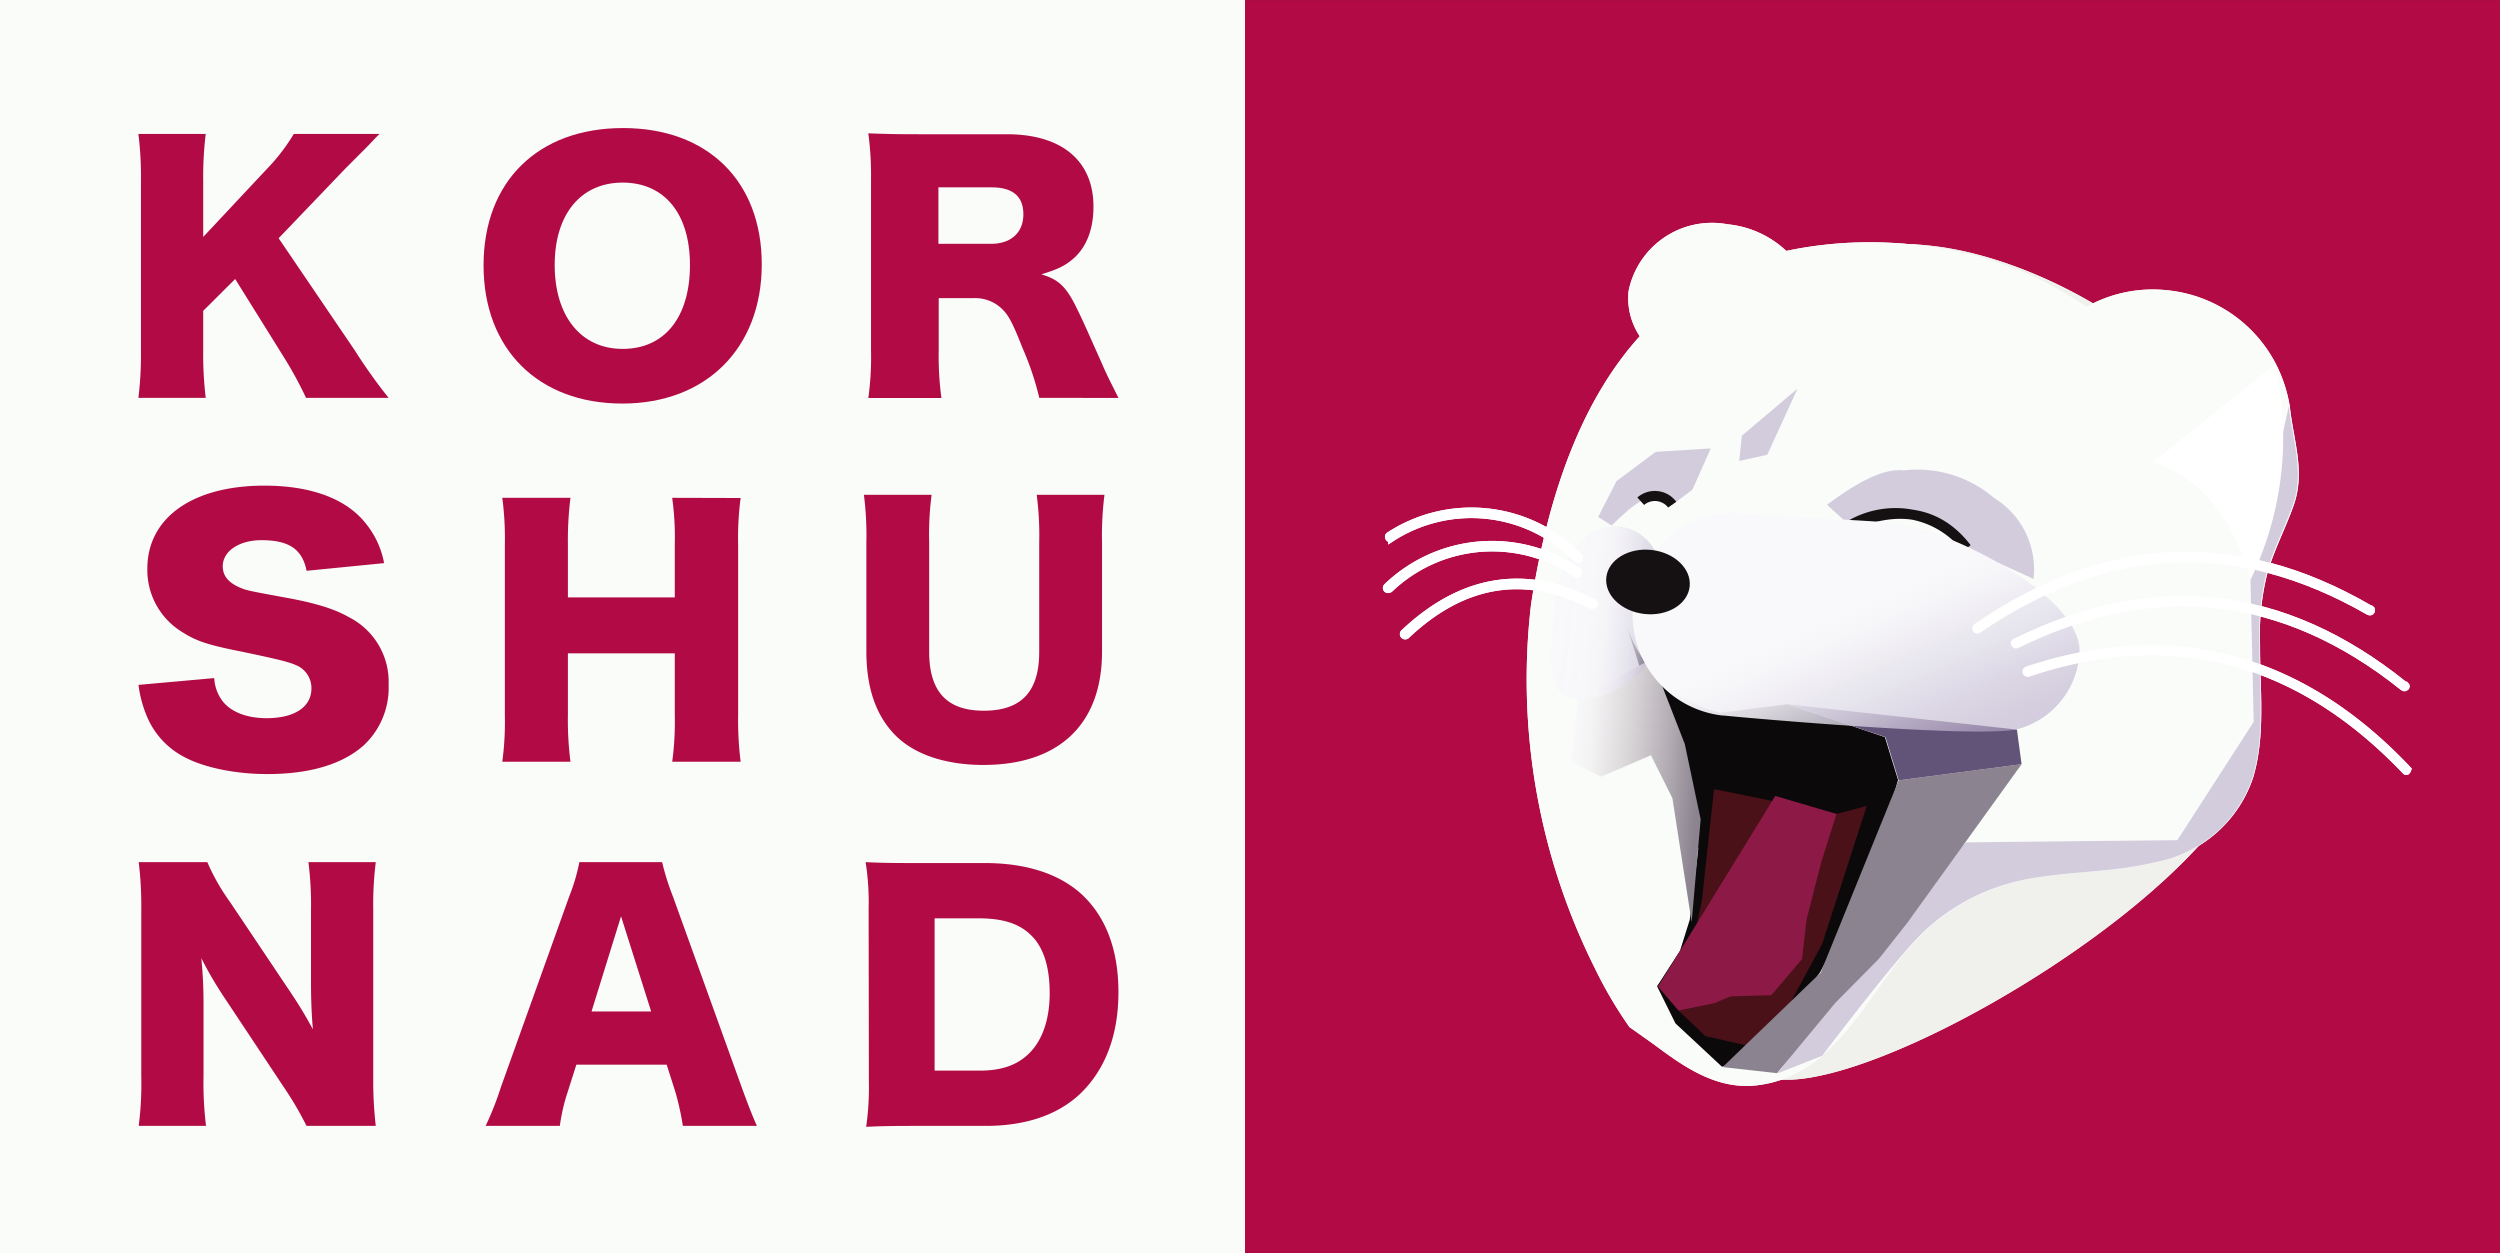 <svg xmlns="http://www.w3.org/2000/svg" xmlns:xlink="http://www.w3.org/1999/xlink" viewBox="0 0 408.43 204.7"><rect x="0" y="0" width="408.43" height="204.7" fill="#333333" stroke="none"/><defs><style>.cls-1{fill:#b20a44;}.cls-2{fill:#f0efed;}.cls-3{fill:#f5f6ed;}.cls-4{fill:#c9c797;}.cls-19,.cls-4{opacity:0.5;isolation:isolate;}.cls-5{fill:none;stroke:#151011;stroke-width:1.63px;}.cls-16,.cls-5{stroke-miterlimit:10;}.cls-6{fill:#0c090a;}.cls-7{fill:url(#linear-gradient);}.cls-8{fill:#4c071d;}.cls-9{fill:url(#linear-gradient-2);}.cls-10{fill:#c9013a;}.cls-11{fill:#989279;}.cls-12,.cls-16{fill:#fff;}.cls-13{fill:#7c7a51;}.cls-14{fill:url(#linear-gradient-3);}.cls-15{fill:#151011;}.cls-16{stroke:#fff;stroke-width:1px;}.cls-17{fill:#fafcf9;}.cls-18{fill:#f0f0ed;}.cls-19{fill:#aa9cc3;}.cls-20{fill:url(#linear-gradient-4);}.cls-21{fill:#4b1118;}.cls-22{fill:url(#linear-gradient-5);}.cls-23{fill:#8d1946;}.cls-24{fill:#8b838f;}.cls-25{fill:#625378;}.cls-26{fill:url(#linear-gradient-6);}</style><linearGradient id="linear-gradient" x1="273.27" y1="521.72" x2="295.1" y2="522.43" gradientTransform="matrix(0.99, 0.11, 0.11, -0.99, -72.4, 616.5)" gradientUnits="userSpaceOnUse"><stop offset="0" stop-color="#fbfcf9"/><stop offset="0.17" stop-color="#f5f6f1"/><stop offset="0.42" stop-color="#e2e1d6"/><stop offset="0.72" stop-color="#c2bfa6"/><stop offset="1" stop-color="#989279"/></linearGradient><linearGradient id="linear-gradient-2" x1="267.81" y1="549.78" x2="285.98" y2="549.78" gradientTransform="matrix(0.99, 0.11, 0.11, -0.99, -72.4, 616.5)" gradientUnits="userSpaceOnUse"><stop offset="0" stop-color="#fbfcf9"/><stop offset="0.33" stop-color="#fafcf9" stop-opacity="0.99"/><stop offset="0.49" stop-color="#f6f7f3" stop-opacity="0.97"/><stop offset="0.6" stop-color="#f5f6ea" stop-opacity="0.93"/><stop offset="0.7" stop-color="#efede0" stop-opacity="0.88"/><stop offset="0.79" stop-color="#e7e5d1" stop-opacity="0.8"/><stop offset="0.87" stop-color="#dde0bd" stop-opacity="0.71"/><stop offset="0.94" stop-color="#d1d4aa" stop-opacity="0.61"/><stop offset="1" stop-color="#c9c797" stop-opacity="0.5"/></linearGradient><linearGradient id="linear-gradient-3" x1="313.9" y1="555.98" x2="330.15" y2="527.85" gradientTransform="matrix(0.99, 0.11, 0.11, -0.99, -72.4, 616.5)" gradientUnits="userSpaceOnUse"><stop offset="0" stop-color="#fbfcf9"/><stop offset="0.12" stop-color="#f9faf3" stop-opacity="0.98"/><stop offset="0.3" stop-color="#f1f1e6" stop-opacity="0.91"/><stop offset="0.51" stop-color="#eae9d3" stop-opacity="0.81"/><stop offset="0.76" stop-color="#d8d6b5" stop-opacity="0.67"/><stop offset="1" stop-color="#c9c797" stop-opacity="0.5"/></linearGradient><linearGradient id="linear-gradient-4" x1="273.27" y1="521.72" x2="295.1" y2="522.43" gradientTransform="matrix(0.99, 0.11, 0.11, -0.99, -72.4, 616.5)" gradientUnits="userSpaceOnUse"><stop offset="0" stop-color="#f9f9fb"/><stop offset="0.17" stop-color="#f4f3f4"/><stop offset="0.42" stop-color="#dddadc"/><stop offset="0.72" stop-color="#b8b2b8"/><stop offset="1" stop-color="#8b838f"/></linearGradient><linearGradient id="linear-gradient-5" x1="267.81" y1="549.78" x2="285.98" y2="549.78" gradientTransform="matrix(0.99, 0.11, 0.11, -0.99, -72.4, 616.5)" gradientUnits="userSpaceOnUse"><stop offset="0" stop-color="#f9f9fb"/><stop offset="0.33" stop-color="#f8f8fa" stop-opacity="0.99"/><stop offset="0.49" stop-color="#f5f4f7" stop-opacity="0.97"/><stop offset="0.6" stop-color="#efedf4" stop-opacity="0.93"/><stop offset="0.7" stop-color="#e6e3ed" stop-opacity="0.88"/><stop offset="0.79" stop-color="#dcd7e5" stop-opacity="0.8"/><stop offset="0.87" stop-color="#cdc5da" stop-opacity="0.71"/><stop offset="0.94" stop-color="#bcb0ce" stop-opacity="0.61"/><stop offset="1" stop-color="#aa9cc3" stop-opacity="0.5"/></linearGradient><linearGradient id="linear-gradient-6" x1="313.9" y1="555.98" x2="330.15" y2="527.85" gradientTransform="matrix(0.99, 0.11, 0.11, -0.99, -72.4, 616.5)" gradientUnits="userSpaceOnUse"><stop offset="0" stop-color="#f9f9fb"/><stop offset="0.12" stop-color="#f6f6f9" stop-opacity="0.98"/><stop offset="0.3" stop-color="#edeaf1" stop-opacity="0.91"/><stop offset="0.51" stop-color="#ddd9e7" stop-opacity="0.81"/><stop offset="0.76" stop-color="#c6bbd4" stop-opacity="0.67"/><stop offset="1" stop-color="#aa9cc3" stop-opacity="0.5"/></linearGradient></defs><title>logo</title><g id="Final_logo" data-name="Final logo"><g id="final_logo-2" data-name="final logo"><rect class="cls-1" x="200.74" y="0.01" width="207.69" height="204.7"/><g id="Personal_Icon" data-name="Personal Icon"><g id="Personal_Icon-2" data-name="Personal Icon-2"><path class="cls-2" d="M368.39,116.21c7,21-55,59.75-76.13,60.19-33.06.4-42.58-37.25-41.27-74.77s32.75-65.69,65.53-61.35c24.74,3.27,59.76,28.32,52.67,54.1A40.1,40.1,0,0,0,368.39,116.21Z"/><path class="cls-3" d="M266.21,167.8l4,2.83c4.94,3.7,10.24,7.41,16.73,6.69,13.63-1.55,18.29-15.94,26.85-24.46a33.53,33.53,0,0,1,17.57-9.24c6.9-1.32,14-1.08,20.84-2.75A20.75,20.75,0,0,0,368.11,127c2.07-6.93,1.08-14.58,1.12-21.71A41.11,41.11,0,0,1,370.34,94c1.08-4,3-7.53,4.35-11.35,2-5.54,0-10.64-.6-16.26h0a23.53,23.53,0,0,0-2.31-7,22.49,22.49,0,0,0-17.53-11.95,22.1,22.1,0,0,0-13.35,2.67,59.12,59.12,0,0,0-27-10,66.79,66.79,0,0,0-22.07.88,16.32,16.32,0,0,0-9.6-4.35,13.9,13.9,0,0,0-16.17,10.92,11.19,11.19,0,0,0,1.83,7.37c-8.64,9.56-14.7,23.9-17.76,43.82a105.47,105.47,0,0,0,10.47,59.52A68.4,68.4,0,0,0,266.21,167.8Z"/><path class="cls-4" d="M273.1,82.55,276.49,80l3-6.74-9,.56L264.1,78.6l-3,5.86,2.19,1.39C266.85,82.39,270.39,79.12,273.1,82.55Z"/><path class="cls-4" d="M302.22,85.85l-3.74-3.38c4.82-3.59,9.16-6,12.55-5.62a19.24,19.24,0,0,1,14.74,4.5,13.68,13.68,0,0,1,6.45,13.23l-10.92-5A14.5,14.5,0,0,0,302.22,85.85Z"/><path class="cls-5" d="M268.08,81.87a3.55,3.55,0,0,1,5,.43,1.47,1.47,0,0,1,.1.13,3.54,3.54,0,0,0-5-.66Z"/><path class="cls-5" d="M302.22,85.85c8.53-3.66,14.86-1.83,19.08,3.71A14.66,14.66,0,0,0,302.22,85.85Z"/><path class="cls-6" d="M265.77,102.27A21.69,21.69,0,0,0,281,116.45l11-1.4,15.94,5.38,2.15,7-4.58,16.18-8.17,15.25-9.12,12.55-6.89,2.87-7.61-7.09-3-6.06,3.75-5.81,1.59-5.06,1.39-11.55-2.35-14.3-5.61-10.28Z"/><polygon class="cls-7" points="257.8 114.3 256.69 124.38 261.59 126.89 269.71 123.38 273.22 130.39 276.37 150.67 277.84 133.86 275.25 121.55 269.83 107.64 257.8 114.3"/><polygon class="cls-8" points="280.03 128.92 278.04 147.12 274.22 165.09 278.6 169.27 288.32 171.46 297.68 154.25 304.97 131.67 300.03 132.98 280.03 128.92"/><path class="cls-9" d="M272.07,101a14.67,14.67,0,0,1-14.39,13.27c-5-.56-4.7-6.14-3.7-15.26s5.62-13.59,10.6-13S273.18,91.91,272.07,101Z"/><polygon class="cls-10" points="290.03 130.03 270.87 161.19 274.22 165.09 280.07 163.89 282.7 162.78 289.39 162.58 294.41 156.68 295.13 150.27 297.52 140.95 300.03 132.98 290.03 130.03"/><path class="cls-4" d="M313.62,152.86a33.5,33.5,0,0,1,17.56-9.24c6.9-1.32,14-1.08,20.84-2.75A20.75,20.75,0,0,0,368,127c2.07-6.93,1.08-14.58,1.12-21.71A41.11,41.11,0,0,1,370.18,94c1.08-4,2.95-7.53,4.35-11.35,2-5.5,0-10.68-.6-16.26h0l-6.26,28.21.52,23.34-12.47,19.32-34.5.36-9,8.53-21.79,29.2,7.25-2.87C301.27,167.8,309.55,157,313.62,152.86Z"/><polygon class="cls-11" points="281.43 174.33 290.31 175.33 299.83 163.85 306.96 156.64 311.58 150.79 330.27 124.85 310.19 127.48 297.44 158.91 281.43 174.33"/><path class="cls-12" d="M351.74,75.5l19.92-15.94a53.28,53.28,0,0,1-4,35.18C364.61,84,359.19,77.89,351.74,75.5Z"/><polygon class="cls-4" points="293.66 63.5 288.72 74.3 284.14 75.3 284.57 71.19 293.66 63.5"/><polygon class="cls-13" points="310.19 127.48 308.04 120.43 291.94 115.05 329.51 119.2 330.27 124.85 310.19 127.48"/><path class="cls-14" d="M309.43,85.45c-4.3-.47-19-1-24.18-1.55a16.61,16.61,0,1,0-3.86,33l.24,0c4.46.47,41.15,3.66,47.8,2.27A13.68,13.68,0,0,0,339.71,107C340.78,97.8,318.79,86.49,309.43,85.45Z"/><ellipse class="cls-15" cx="269.23" cy="95.08" rx="5.26" ry="6.85" transform="translate(145.23 352.27) rotate(-83.71)"/></g><path class="cls-16" d="M258,90.83a24.65,24.65,0,0,0-31.07-3.42c-.4.24,0,.87.36.63a23.92,23.92,0,0,1,30.2,3.31.36.36,0,0,0,.51,0A.36.36,0,0,0,258,90.83Z"/><path class="cls-16" d="M387.16,99.36c-22-12.79-43.43-11.32-64.3,3-.4.23,0,.87.36.59C343.85,88.84,365,87.33,387,100c.39.23.75-.4.35-.6Z"/><path class="cls-16" d="M260.35,98.36c-11.39-5.93-21.83-3.74-31.07,5a.37.37,0,0,0,.52.52c9-8.53,19.08-10.64,30.19-4.86C260.43,99,260.79,98.56,260.35,98.36Z"/><path class="cls-16" d="M257.84,93.26a24.83,24.83,0,0,0-31.27,2.51c-.36.32,0,.84.52.52a24.14,24.14,0,0,1,30.4-2.43c.35.24.75-.36.35-.6Z"/><path class="cls-16" d="M393.45,125.69c-17.29-18.33-38.2-24.3-62.27-16.33a.38.38,0,0,0-.26.45.37.37,0,0,0,.46.26c23.91-8,44.34-2.11,61.55,15.94C393.25,126.37,393.45,125.69,393.45,125.69Z"/><path class="cls-16" d="M392.89,111.87Q363.25,88,329.15,104.82c-.4.19,0,.79.36.59,22.39-11,43.54-8.72,63.06,6.93.36.32.84-.19.48-.47Z"/></g><rect class="cls-17" width="203.4" height="204.7"/><rect class="cls-17" x="12.28" y="13.68" width="29.74" height="29.74"/><rect class="cls-17" x="42.03" y="13.68" width="29.74" height="29.74"/><rect class="cls-17" x="71.77" y="13.68" width="29.74" height="29.74"/><rect class="cls-17" x="101.51" y="13.68" width="29.74" height="29.74"/><rect class="cls-17" x="131.25" y="13.68" width="29.74" height="29.74"/><rect class="cls-17" x="161" y="13.68" width="29.74" height="29.74"/><rect class="cls-17" x="12.28" y="43.42" width="29.74" height="29.74"/><rect class="cls-17" x="42.03" y="43.42" width="29.74" height="29.74"/><rect class="cls-17" x="71.77" y="43.42" width="29.74" height="29.74"/><rect class="cls-17" x="101.51" y="43.42" width="29.74" height="29.74"/><rect class="cls-17" x="131.25" y="43.42" width="29.74" height="29.74"/><rect class="cls-17" x="161" y="43.42" width="29.74" height="29.74"/><rect class="cls-17" x="12.28" y="73.17" width="29.74" height="29.74"/><rect class="cls-17" x="42.03" y="73.17" width="29.74" height="29.74"/><rect class="cls-17" x="71.77" y="73.17" width="29.74" height="29.74"/><rect class="cls-17" x="101.51" y="73.17" width="29.74" height="29.74"/><rect class="cls-17" x="131.25" y="73.17" width="29.74" height="29.74"/><rect class="cls-17" x="161" y="73.17" width="29.74" height="29.74"/><rect class="cls-17" x="12.28" y="102.91" width="29.74" height="29.74"/><rect class="cls-17" x="42.03" y="102.91" width="29.74" height="29.74"/><rect class="cls-17" x="71.77" y="102.91" width="29.74" height="29.74"/><rect class="cls-17" x="101.51" y="102.91" width="29.74" height="29.74"/><rect class="cls-17" x="131.25" y="102.91" width="29.74" height="29.74"/><rect class="cls-17" x="161" y="102.91" width="29.74" height="29.74"/><rect class="cls-17" x="12.28" y="132.65" width="29.74" height="29.74"/><rect class="cls-17" x="42.03" y="132.65" width="29.74" height="29.74"/><rect class="cls-17" x="71.77" y="132.65" width="29.74" height="29.74"/><rect class="cls-17" x="101.51" y="132.65" width="29.74" height="29.74"/><rect class="cls-17" x="131.25" y="132.65" width="29.74" height="29.74"/><rect class="cls-17" x="161" y="132.65" width="29.74" height="29.74"/><rect class="cls-17" x="12.28" y="162.39" width="29.74" height="29.74"/><rect class="cls-17" x="42.03" y="162.39" width="29.74" height="29.74"/><rect class="cls-17" x="71.77" y="162.39" width="29.74" height="29.74"/><rect class="cls-17" x="101.51" y="162.39" width="29.74" height="29.74"/><rect class="cls-17" x="131.25" y="162.39" width="29.74" height="29.74"/><rect class="cls-17" x="161" y="162.39" width="29.74" height="29.74"/><path class="cls-1" d="M58,57.3A86.3,86.3,0,0,0,63.49,65H50a62.87,62.87,0,0,0-3.58-6.58l-8-12.84L33.2,50.78V57.3A58.71,58.71,0,0,0,33.61,65h-11a58.62,58.62,0,0,0,.42-7.67V29.54a56.5,56.5,0,0,0-.42-7.66h11a57.58,57.58,0,0,0-.41,7.66v9.17l10.3-11A31.41,31.41,0,0,0,48,21.88H62c-.93.93-1.29,1.35-2,2.07l-3.62,3.63L45.52,38.92Z"/><path class="cls-1" d="M124.45,43.19c0,13.67-9.08,22.74-22.78,22.74S79,57.07,79,43.35s8.91-22.43,22.78-22.43S124.45,29.62,124.45,43.19Zm-11.73.1c0-8.39-4.17-13.46-11-13.46S90.62,35,90.62,43.29,94.85,57,101.73,57,112.72,51.79,112.72,43.29Z"/><path class="cls-1" d="M169.79,65a47.31,47.31,0,0,0-2.71-8.08c-1.77-4.5-2.43-5.7-3.82-6.84A6.3,6.3,0,0,0,159,48.71h-5.64V57.2a51.44,51.44,0,0,0,.44,7.82H141.86a48.14,48.14,0,0,0,.44-7.77V29.39a51.94,51.94,0,0,0-.44-7.61c2.43.1,4.48.15,8.24.15h14.38c9,0,14.16,4.35,14.16,11.81,0,3.68-1.1,6.58-3.26,8.49-1.38,1.2-2.55,1.76-5.26,2.59,2.82.83,4.1,2,5.87,5.7.83,1.66,1.6,3.42,4.09,9,.61,1.45,1.27,2.75,2.65,5.49Zm-7.85-25.17c3.26,0,5.25-1.86,5.25-4.82s-1.77-4.4-5.2-4.4h-8.68v9.22Z"/><path class="cls-1" d="M35,110.78a6.77,6.77,0,0,0,1.55,4c1.43,1.63,3.93,2.55,7,2.55,4.59,0,7.33-1.84,7.33-4.87a4.05,4.05,0,0,0-2.51-3.79c-1.25-.54-2.74-.92-8.93-2.22-5.48-1.08-7.39-1.73-9.59-3.14a11.87,11.87,0,0,1-5.78-10.39c0-8.33,7.39-13.58,19.12-13.58,7.57,0,13.35,2.11,16.56,6.17a14.36,14.36,0,0,1,3,6.49L50.09,93.25c-.71-3.52-2.86-5-7.38-5-3.64,0-6.32,1.79-6.32,4.27,0,1.52.9,2.66,2.8,3.47,1.19.49,1.19.49,8.22,1.78,4.53.87,7.39,1.79,9.65,3.09a11.84,11.84,0,0,1,6.43,11,12.87,12.87,0,0,1-4.17,10c-3.45,3-8.69,4.6-15.66,4.6-5.06,0-10.07-1-13.29-2.65a13.21,13.21,0,0,1-6.43-6.92,19.08,19.08,0,0,1-1.31-5Z"/><path class="cls-1" d="M121,81.36a49.49,49.49,0,0,0-.41,7.67v27.76a55.14,55.14,0,0,0,.41,7.66H109.82a48.69,48.69,0,0,0,.42-7.66V106.74H92.78v10.05a53.16,53.16,0,0,0,.42,7.66H82.06a49.11,49.11,0,0,0,.42-7.66V89a50.6,50.6,0,0,0-.42-7.67H93.2A55.7,55.7,0,0,0,92.78,89v8.6h17.46V89a47.64,47.64,0,0,0-.42-7.67Z"/><path class="cls-1" d="M180.44,80.84a53.45,53.45,0,0,0-.4,7.83v17.81c0,11.81-7,18.49-19.38,18.49-6.35,0-11.53-1.81-14.6-5.07s-4.52-7.72-4.52-13.52V88.67a52.5,52.5,0,0,0-.4-7.83H152.2a49.91,49.91,0,0,0-.4,7.83v17.81c0,6.53,2.92,9.63,8.91,9.63,6.15,0,9.07-3.1,9.07-9.63V88.67a51.33,51.33,0,0,0-.41-7.83Z"/><path class="cls-1" d="M47.39,162c1.5,2.23,2.48,3.88,3.73,6.16-.21-2.38-.31-4.76-.31-7.66V148.72a56.26,56.26,0,0,0-.42-7.87h11a56.45,56.45,0,0,0-.41,7.87v27.5a63.43,63.43,0,0,0,.41,7.72H50.08a55.18,55.18,0,0,0-3.88-6.58l-9.59-14.45a62.12,62.12,0,0,1-3.72-6.37,73.9,73.9,0,0,1,.36,7.72v11.6a57,57,0,0,0,.41,8.08h-11a53.41,53.41,0,0,0,.42-8.13V148.57a57.82,57.82,0,0,0-.42-7.72H33.87a34.46,34.46,0,0,0,3.68,6.47Z"/><path class="cls-1" d="M111.56,183.94a44.31,44.31,0,0,0-1.24-5.6l-1.4-4.4H94.16l-1.4,4.4a30.37,30.37,0,0,0-1.3,5.6H79.34a50.45,50.45,0,0,0,2.49-6.32L93,146.44a31,31,0,0,0,1.65-5.59h13.52a41.64,41.64,0,0,0,1.76,5.59l11.24,31.18c1,2.74,1.82,4.87,2.49,6.32Zm-10.1-34.24-4.82,15.54h9.74Z"/><path class="cls-1" d="M141.91,148.43a42.05,42.05,0,0,0-.49-7.58c2.19.1,3.55.15,8.09.15h11.42c6.72,0,12.13,1.76,15.79,5.11,4,3.72,6,9.14,6,16,0,7.07-2.19,12.74-6.34,16.67-3.66,3.4-8.85,5.16-15.35,5.16H149.51c-4.21,0-5.74.05-8,.15a46.2,46.2,0,0,0,.44-7.53Zm18.14,26.48c3.55,0,6.07-.88,8-2.74,2.24-2.16,3.44-5.62,3.44-9.91s-1-7.58-3.17-9.59c-1.91-1.81-4.54-2.64-8.47-2.64h-7.16v24.88Z"/><g id="Personal_Icon-2-2" data-name="Personal Icon"><g id="Personal_Icon-2-3" data-name="Personal Icon-2"><path class="cls-18" d="M368.39,116.21c7,21-55,59.75-76.13,60.19-33.06.4-42.58-37.25-41.27-74.77s32.75-65.69,65.53-61.35c24.74,3.27,59.76,28.32,52.67,54.1A40.1,40.1,0,0,0,368.39,116.21Z"/><path class="cls-17" d="M266.21,167.8l4,2.83c4.94,3.7,10.24,7.41,16.73,6.69,13.63-1.55,18.29-15.94,26.85-24.46a33.53,33.53,0,0,1,17.57-9.24c6.9-1.32,14-1.08,20.84-2.75A20.75,20.75,0,0,0,368.11,127c2.07-6.93,1.08-14.58,1.12-21.71A41.11,41.11,0,0,1,370.34,94c1.08-4,3-7.53,4.35-11.35,2-5.54,0-10.64-.6-16.26h0a23.53,23.53,0,0,0-2.31-7,22.49,22.49,0,0,0-17.53-11.95,22.1,22.1,0,0,0-13.35,2.67,59.12,59.12,0,0,0-27-10,66.79,66.79,0,0,0-22.07.88,16.32,16.32,0,0,0-9.6-4.35,13.9,13.9,0,0,0-16.17,10.92,11.19,11.19,0,0,0,1.83,7.37c-8.64,9.56-14.7,23.9-17.76,43.82a105.47,105.47,0,0,0,10.47,59.52A68.4,68.4,0,0,0,266.21,167.8Z"/><path class="cls-19" d="M273.1,82.55,276.49,80l3-6.74-9,.56L264.1,78.6l-3,5.86,2.19,1.39C266.85,82.39,270.39,79.12,273.1,82.55Z"/><path class="cls-19" d="M302.22,85.85l-3.74-3.38c4.82-3.59,9.16-6,12.55-5.62a19.24,19.24,0,0,1,14.74,4.5,13.68,13.68,0,0,1,6.45,13.23l-10.92-5A14.5,14.5,0,0,0,302.22,85.85Z"/><path class="cls-5" d="M268.08,81.87a3.55,3.55,0,0,1,5,.43,1.47,1.47,0,0,1,.1.13,3.54,3.54,0,0,0-5-.66Z"/><path class="cls-5" d="M302.22,85.85c8.53-3.66,14.86-1.83,19.08,3.71A14.66,14.66,0,0,0,302.22,85.85Z"/><path class="cls-6" d="M265.77,102.27A21.69,21.69,0,0,0,281,116.45l11-1.4,15.94,5.38,2.15,7-4.58,16.18-8.17,15.25-9.12,12.55-6.89,2.87-7.61-7.09-3-6.06,3.75-5.81,1.59-5.06,1.39-11.55-2.35-14.3-5.61-10.28Z"/><polygon class="cls-20" points="257.8 114.3 256.69 124.38 261.59 126.89 269.71 123.38 273.22 130.39 276.37 150.67 277.84 133.86 275.25 121.55 269.83 107.64 257.8 114.3"/><polygon class="cls-21" points="280.03 128.92 278.04 147.12 274.22 165.09 278.6 169.27 288.32 171.46 297.68 154.25 304.97 131.67 300.03 132.98 280.03 128.92"/><path class="cls-22" d="M272.07,101a14.67,14.67,0,0,1-14.39,13.27c-5-.56-4.7-6.14-3.7-15.26s5.62-13.59,10.6-13S273.18,91.91,272.07,101Z"/><polygon class="cls-23" points="290.03 130.03 270.87 161.19 274.22 165.09 280.07 163.89 282.7 162.78 289.39 162.58 294.41 156.68 295.13 150.27 297.52 140.95 300.03 132.98 290.03 130.03"/><path class="cls-19" d="M313.62,152.86a33.5,33.5,0,0,1,17.56-9.24c6.9-1.32,14-1.08,20.84-2.75A20.75,20.75,0,0,0,368,127c2.07-6.93,1.08-14.58,1.12-21.71A41.11,41.11,0,0,1,370.18,94c1.08-4,2.95-7.53,4.35-11.35,2-5.5,0-10.68-.6-16.26h0l-6.26,28.21.52,23.34-12.47,19.32-34.5.36-9,8.53-21.79,29.2,7.25-2.87C301.27,167.8,309.55,157,313.62,152.86Z"/><polygon class="cls-24" points="281.43 174.33 290.31 175.33 299.83 163.85 306.96 156.64 311.58 150.79 330.27 124.85 310.19 127.48 297.44 158.91 281.43 174.33"/><path class="cls-12" d="M351.74,75.5l19.92-15.94a53.28,53.28,0,0,1-4,35.18C364.61,84,359.19,77.89,351.74,75.5Z"/><polygon class="cls-19" points="293.66 63.5 288.72 74.3 284.14 75.3 284.57 71.19 293.66 63.5"/><polygon class="cls-25" points="310.19 127.48 308.04 120.43 291.94 115.05 329.51 119.2 330.27 124.85 310.19 127.48"/><path class="cls-26" d="M309.43,85.45c-4.3-.47-19-1-24.18-1.55a16.61,16.61,0,1,0-3.86,33l.24,0c4.46.47,41.15,3.66,47.8,2.27A13.68,13.68,0,0,0,339.71,107C340.78,97.8,318.79,86.49,309.43,85.45Z"/><ellipse class="cls-15" cx="269.23" cy="95.08" rx="5.26" ry="6.85" transform="translate(145.23 352.27) rotate(-83.71)"/></g><path class="cls-16" d="M258,90.83a24.65,24.65,0,0,0-31.07-3.42c-.4.24,0,.87.36.63a23.92,23.92,0,0,1,30.2,3.31.36.36,0,0,0,.51,0A.36.36,0,0,0,258,90.83Z"/><path class="cls-16" d="M387.16,99.36c-22-12.79-43.43-11.32-64.3,3-.4.23,0,.87.36.59C343.85,88.84,365,87.33,387,100c.39.23.75-.4.35-.6Z"/><path class="cls-16" d="M260.35,98.36c-11.39-5.93-21.83-3.74-31.07,5a.37.37,0,0,0,.52.52c9-8.53,19.08-10.64,30.19-4.86C260.43,99,260.79,98.56,260.35,98.36Z"/><path class="cls-16" d="M257.84,93.26a24.83,24.83,0,0,0-31.27,2.51c-.36.32,0,.84.52.52a24.14,24.14,0,0,1,30.4-2.43c.35.24.75-.36.35-.6Z"/><path class="cls-16" d="M393.45,125.69c-17.29-18.33-38.2-24.3-62.27-16.33a.38.38,0,0,0-.26.45.37.37,0,0,0,.46.26c23.91-8,44.34-2.11,61.55,15.94C393.25,126.37,393.45,125.69,393.45,125.69Z"/><path class="cls-16" d="M392.89,111.87Q363.25,88,329.15,104.82c-.4.19,0,.79.36.59,22.39-11,43.54-8.72,63.06,6.93.36.32.84-.19.48-.47Z"/></g></g></g></svg>